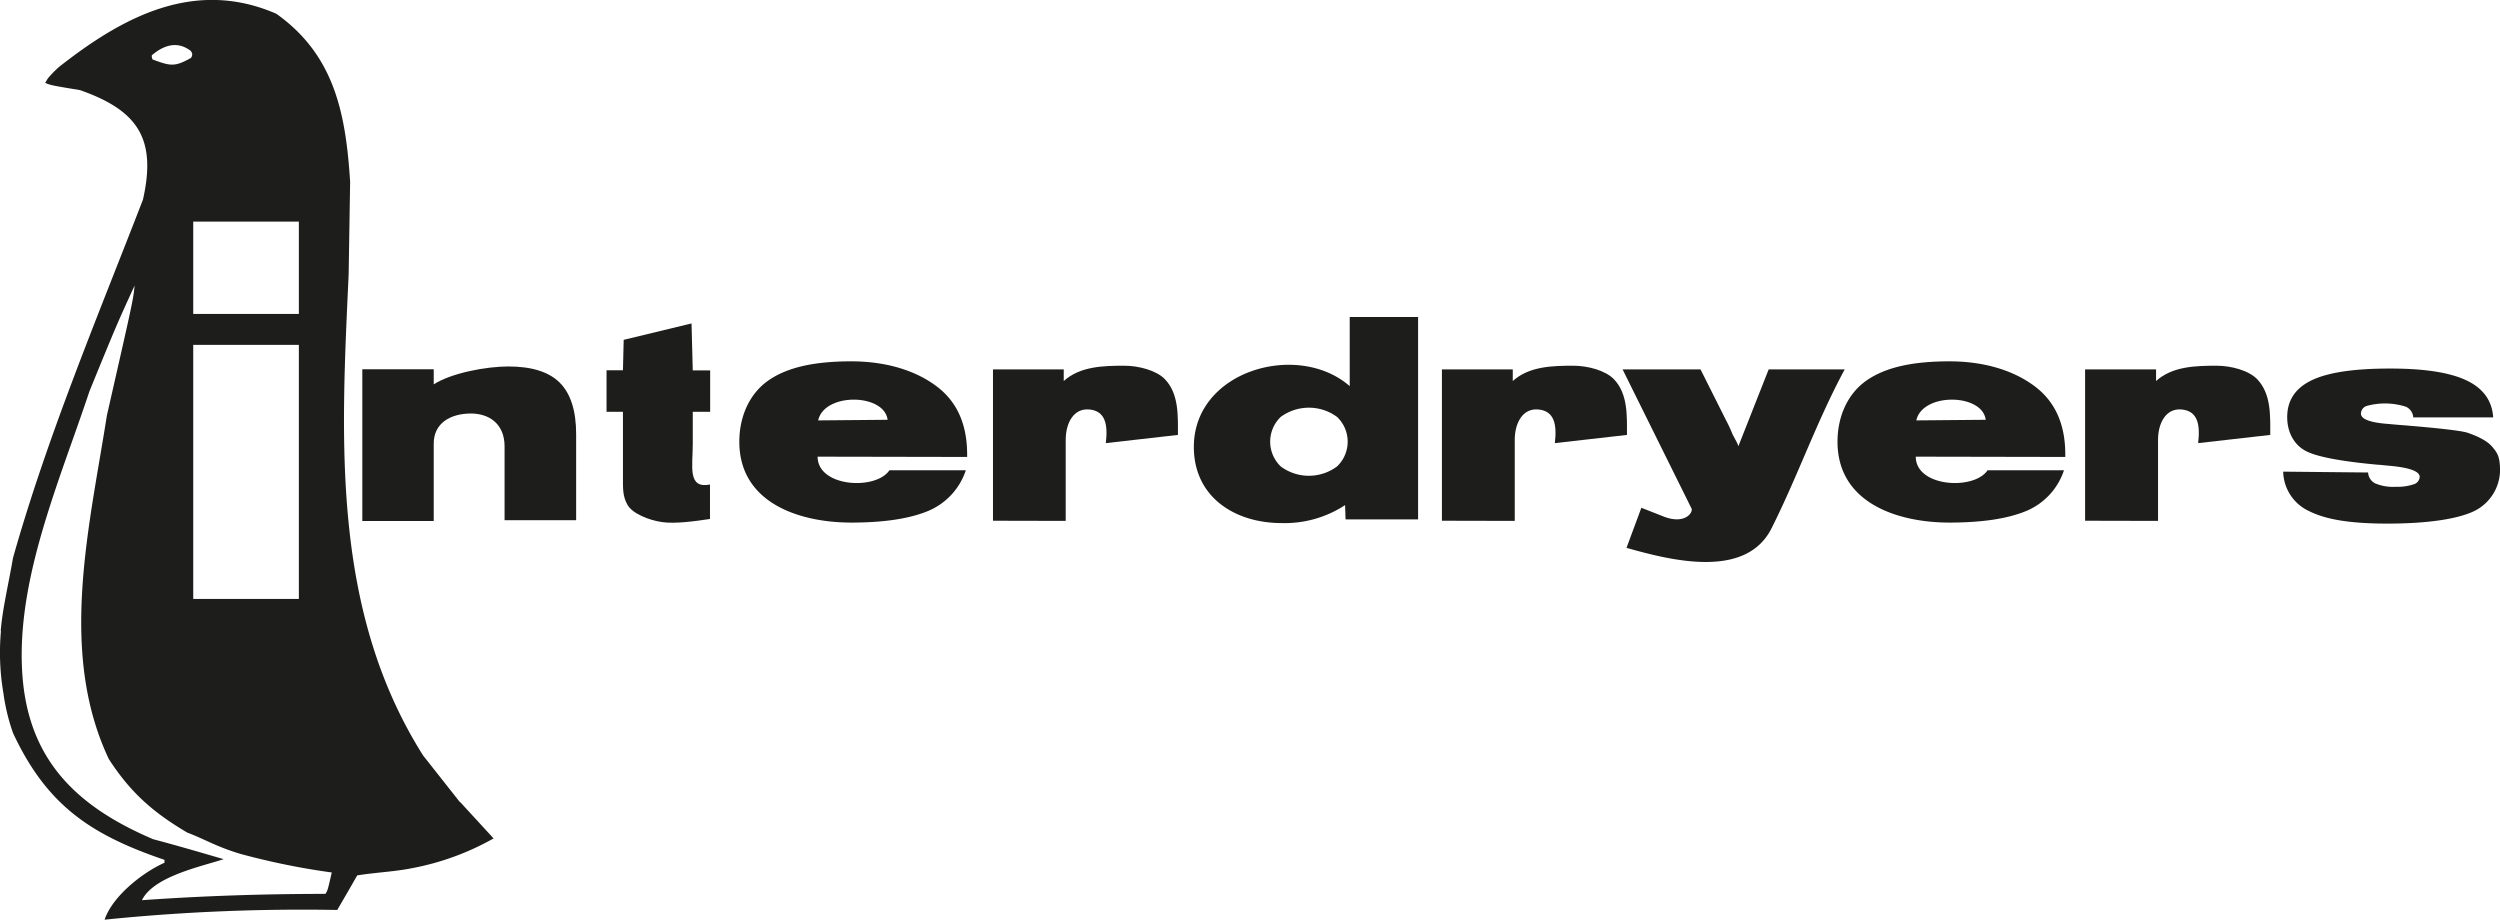 <svg id="Livello_1" data-name="Livello 1" xmlns="http://www.w3.org/2000/svg" width="21.5cm" height="7.91cm" viewBox="0 0 609.48 224.19">
  <path d="M612,320.55v-36.9H629.3l0,2.84c4-3.62,9.75-3.73,14.82-3.73,3.37,0,7.77,1.11,9.87,3.32,3.41,3.59,3.15,8.95,3.15,13.55l-17.58,2c.53-4.48-.07-7.82-4-8.2s-5.78,3.44-5.78,7.38v19.78Z" transform="translate(-103.67 -193.62)" fill="#1d1d1b" fill-rule="evenodd"/>
  <path d="M570.85,296.09l16.92-.15c-.78-6.43-15.39-6.71-16.92.15Zm36,12.16a16.29,16.29,0,0,1-9,9.84c-4.7,2-11.11,2.91-18.94,2.91-12.4,0-27.27-4.64-27.27-19.72,0-6,2.37-11.66,7.12-14.95s11.47-4.64,20.15-4.64c9.23,0,16.37,2.61,21.13,6.33s7.13,9.17,7.13,16.36V305l-36.45-.07c0,7.43,14.2,8.26,17.5,3.32Z" transform="translate(-103.67 -193.62)" fill="#1d1d1b" fill-rule="evenodd"/>
  <path d="M140.68,207.08c3.08-2.63,6.32-3.45,9.42-1.13a1.54,1.54,0,0,1,.44.89,1.92,1.92,0,0,1-.3.87c-4,2.25-5,2-9.36.39a1.7,1.7,0,0,1-.2-1ZM103.9,347.45a58.71,58.71,0,0,0,.59,15.07,48.76,48.76,0,0,0,2.38,9.84c8.18,17.45,18.74,24.69,36.9,30.86v.71c-5.34,2.37-12.7,8.18-14.6,13.88a475.21,475.21,0,0,1,56.72-2.37c1.66-2.85,3.32-5.7,4.87-8.43,2.3-.37,5.1-.64,7.36-.89s4-.47,5.86-.84A64.54,64.54,0,0,0,224,398l-8-8.71c-.16-.17-.11-.08-.32-.28l-8.86-11.23c-22.42-35.48-20-77.12-18.15-117.35.12-7.59.24-15.07.36-22.54-1.07-16.62-3.8-30.85-18-40.94-19.93-8.66-37.42.74-52.92,12.93a26.23,26.23,0,0,0-2.53,2.54c-.63.77-.59,1-.91,1.38,1.42.59,1.42.59,8.54,1.78,14.24,5,18.63,12,15.31,26.7-11.16,28.83-23.26,57.54-31.68,87.33-1,5.93-2.55,12.3-3,17.8Zm5.1,8.3c-.77-22.25,9.26-45.09,16.49-66.8,6.65-16.26,6.65-16.26,11-25.75-.36,3.56-.36,3.56-6.76,31.68-4.28,27.29-11.87,57.67.47,83.77,5.22,8.07,10.68,12.94,19.11,17.92,4.39,1.66,7.21,3.5,13.05,5.22a175,175,0,0,0,22.19,4.51c-1,4.39-1,4.39-1.55,5.22-14.95,0-29.78.48-44.73,1.54,2.85-5.81,14.36-8.18,19.93-10-5.69-1.66-11.39-3.33-17.2-4.87-19.46-8.3-31.27-20.23-32-42.48Zm41.78-78.07h25.75v61.93H150.78V277.68Zm0-30.06h25.75v22.51H150.78Z" transform="translate(-103.67 -193.62)" fill="#1d1d1b" fill-rule="evenodd"/>
  <path d="M660.29,308.58l20.7.21a3.19,3.19,0,0,0,1.74,2.66,11.18,11.18,0,0,0,5,.82,12.2,12.2,0,0,0,4.37-.6,2,2,0,0,0,1.47-1.81c0-1.39-2.58-2.31-7.72-2.74-1-.1-1.79-.18-2.32-.22h-.14q-12.43-1.14-16.82-3c-3.52-1.43-5.3-4.83-5.3-8.61q0-6.13,6-9t19.21-2.84q12.45,0,18.53,2.9t6.48,9H692a3.06,3.06,0,0,0-1.78-2.59,16.76,16.76,0,0,0-9.56-.2,2,2,0,0,0-1.41,1.86c0,1.36,2.2,2.2,6.62,2.53l2.13.19,1.65.13q13.33,1.1,15.56,1.82c2.92,1,5,2.14,6.16,3.56s1.79,2.29,1.79,5.78a11.24,11.24,0,0,1-6.41,9.82c-4.27,2-11.82,3-21,3s-15-1-19.05-3A10.88,10.88,0,0,1,660.29,308.58Z" transform="translate(-103.67 -193.62)" fill="#1d1d1b" fill-rule="evenodd"/>
  <path d="M503.82,317.39l5.44,2.14c4.55,1.78,6.89-.34,6.86-1.82l-16.88-34.06h19l6.32,12.59a27.47,27.47,0,0,1,1.36,2.92c.36.91,1.33,2.34,1.55,3.23l7.39-18.74h18.54c-6.95,12.9-11.29,25.68-17.84,38.74-6.3,12.55-24.73,7.77-35.36,4.77Z" transform="translate(-103.67 -193.62)" fill="#1d1d1b" fill-rule="evenodd"/>
  <path d="M449.39,270.88v49.35H431.71l-.12-3.49a26.83,26.83,0,0,1-15.48,4.38c-11.35,0-21.39-6.3-21.39-18.57,0-18.71,25.48-25.8,38-14.81V270.88Zm-19.76,24.36a11.6,11.6,0,0,0-13.73,0,8.37,8.37,0,0,0,0,12.07,11.48,11.48,0,0,0,13.73,0A8.32,8.32,0,0,0,429.63,295.24Z" transform="translate(-103.67 -193.62)" fill="#1d1d1b" fill-rule="evenodd"/>
  <path d="M345.75,320.55v-36.9H363l0,2.84c4-3.62,9.75-3.73,14.82-3.73,3.38,0,7.78,1.11,9.88,3.32,3.4,3.59,3.14,8.95,3.14,13.55l-17.58,2c.53-4.48-.07-7.82-4-8.2s-5.78,3.44-5.78,7.38v19.78Z" transform="translate(-103.67 -193.62)" fill="#1d1d1b" fill-rule="evenodd"/>
  <path d="M303.13,296.09l16.93-.15c-.79-6.43-15.39-6.71-16.93.15Zm36,12.16a16.29,16.29,0,0,1-9,9.84c-4.7,2-11.12,2.91-18.94,2.91-12.4,0-27.28-4.64-27.28-19.72,0-6,2.38-11.66,7.12-14.95s11.47-4.64,20.16-4.64c9.23,0,16.37,2.61,21.13,6.33s7.13,9.17,7.13,16.36V305L303,304.93c0,7.43,14.19,8.26,17.5,3.32Z" transform="translate(-103.67 -193.62)" fill="#1d1d1b" fill-rule="evenodd"/>
  <path d="M276.76,320.12c-3.56.53-8.43,1.23-11.69.76s-7.23-2.07-8.44-4.23-1.09-4.08-1.09-7.21V294h-4V283.87h4l.18-7.42,16.54-4,.3,11.45h4.24V294h-4.24v7.8c0,5.53-1.33,11,4.2,9.92Z" transform="translate(-103.67 -193.62)" fill="#1d1d1b" fill-rule="evenodd"/>
  <path d="M192,320.62v-37h17.41v3.68c4.43-2.82,12.89-4.36,18.19-4.36q8.57,0,12.53,3.95c2.64,2.63,4,6.82,4,12.53v21H226.68V302.41c0-5.42-3.71-8.08-8.44-8s-8.83,2.31-8.83,7.33v18.88Z" transform="translate(-103.67 -193.62)" fill="#1d1d1b" fill-rule="evenodd"/>
  <path d="M455.2,320.55v-36.9h17.27l0,2.84c4-3.62,9.74-3.73,14.81-3.73,3.38,0,7.78,1.11,9.88,3.32,3.41,3.59,3.15,8.95,3.15,13.55l-17.58,2c.52-4.48-.07-7.82-4-8.2s-5.78,3.44-5.78,7.38v19.78Z" transform="translate(-103.67 -193.62)" fill="#1d1d1b" fill-rule="evenodd"/>
</svg>
